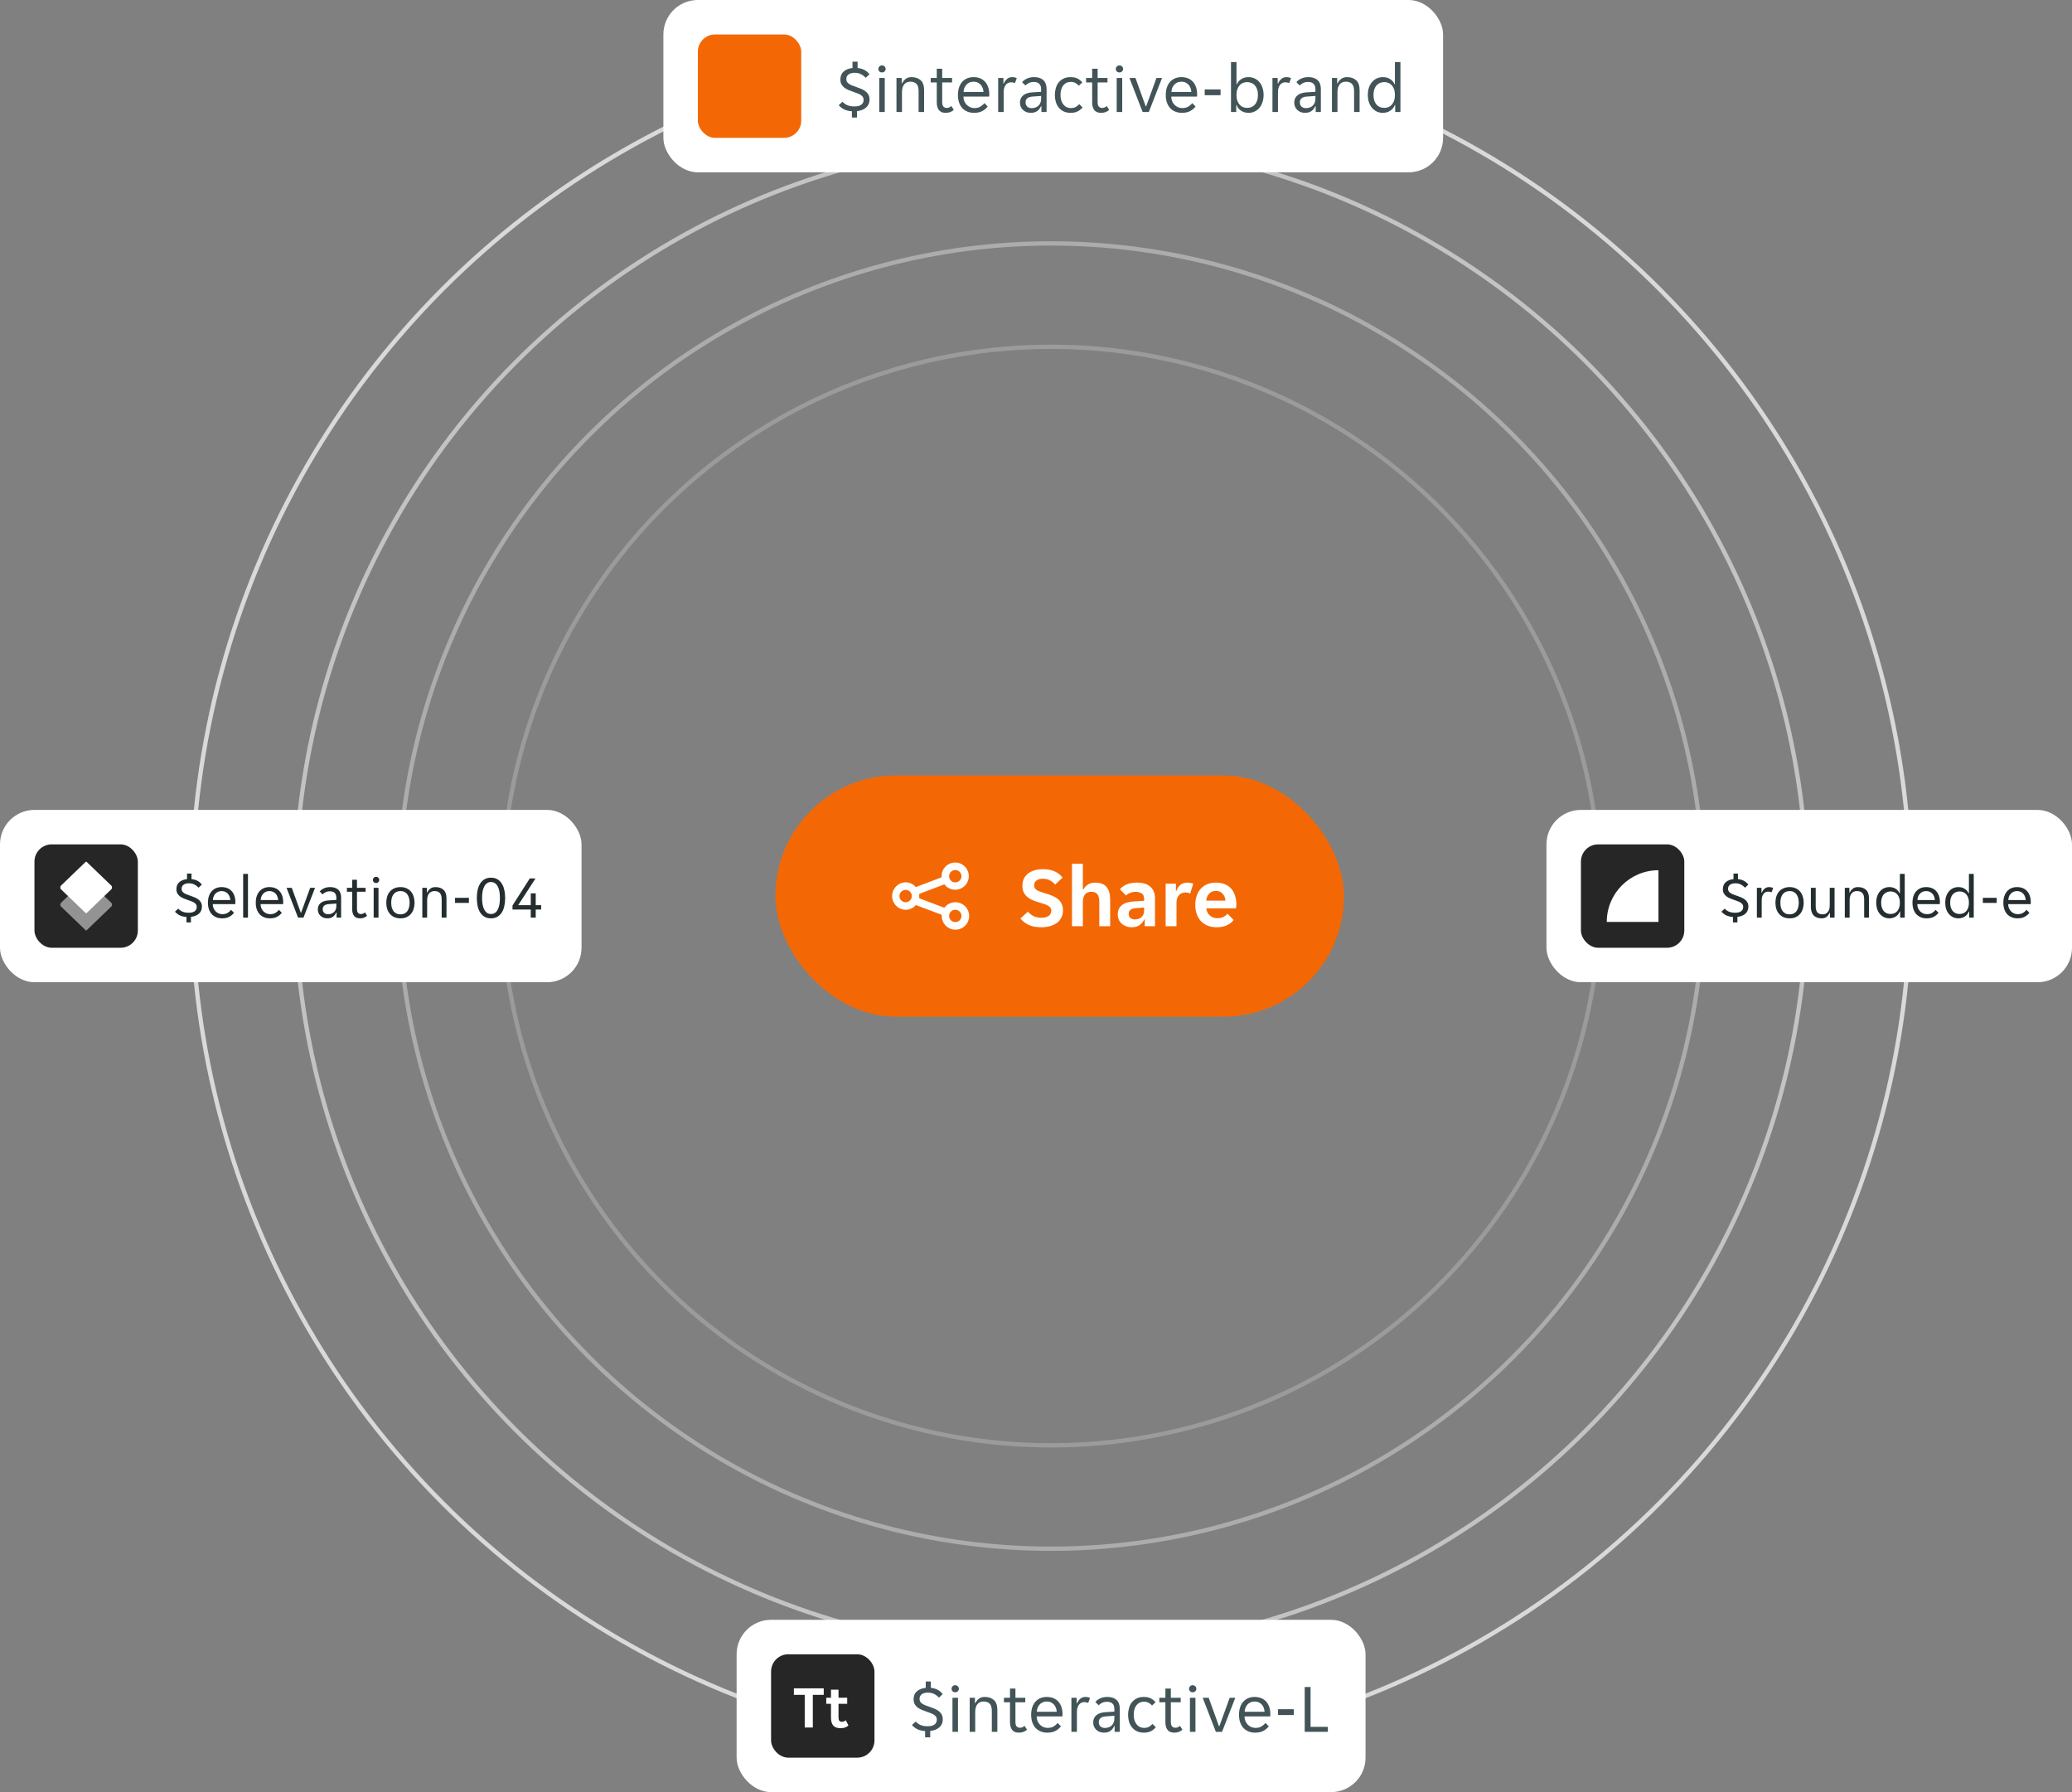<svg width="481" height="416" viewBox="0 0 481 416" fill="none" xmlns="http://www.w3.org/2000/svg">
<rect x="0" y="0" width="481" height="416" fill="#808080" stroke="none"/>
<circle cx="244" cy="208" r="199.5" stroke="#DBD9D7"/>
<circle opacity="0.75" cx="244" cy="208" r="175.5" stroke="#DBD9D7"/>
<circle opacity="0.5" cx="244" cy="208" r="151.5" stroke="#DBD9D7"/>
<circle opacity="0.3" cx="244" cy="208" r="127.5" stroke="#DBD9D7"/>
<g clip-path="url(#clip0_2373_148841)">
<rect x="180" y="180" width="132" height="56" rx="28" fill="#F36805"/>
<path d="M221.764 209.435C221.269 209.435 220.781 209.551 220.339 209.774C219.898 209.997 219.514 210.32 219.22 210.718L213.387 208.501C213.399 208.334 213.399 208.167 213.387 208C213.399 207.833 213.399 207.665 213.387 207.498L219.22 205.281C219.674 205.88 220.326 206.297 221.059 206.459C221.792 206.621 222.559 206.517 223.222 206.165C223.886 205.813 224.402 205.236 224.679 204.538C224.956 203.84 224.975 203.066 224.734 202.355C224.493 201.644 224.006 201.043 223.361 200.657C222.717 200.272 221.956 200.129 221.216 200.254C220.475 200.379 219.803 200.763 219.32 201.338C218.837 201.912 218.574 202.64 218.579 203.391C218.574 203.477 218.574 203.563 218.579 203.648L212.617 205.911C212.327 205.574 211.97 205.302 211.568 205.113C211.165 204.924 210.728 204.823 210.284 204.815C209.439 204.815 208.629 205.15 208.032 205.748C207.434 206.345 207.099 207.155 207.099 208C207.099 208.844 207.434 209.655 208.032 210.252C208.629 210.849 209.439 211.185 210.284 211.185C210.728 211.177 211.165 211.075 211.568 210.886C211.97 210.697 212.327 210.425 212.617 210.088L218.614 212.351C218.609 212.437 218.609 212.523 218.614 212.608C218.611 213.238 218.796 213.855 219.145 214.381C219.493 214.906 219.99 215.316 220.572 215.559C221.153 215.802 221.794 215.866 222.413 215.745C223.031 215.623 223.6 215.321 224.047 214.876C224.493 214.431 224.798 213.863 224.922 213.245C225.045 212.627 224.983 211.986 224.742 211.404C224.502 210.821 224.093 210.323 223.569 209.972C223.045 209.622 222.429 209.435 221.799 209.435H221.764ZM221.764 201.956C222.047 201.956 222.325 202.04 222.561 202.198C222.797 202.356 222.981 202.58 223.089 202.842C223.198 203.104 223.226 203.393 223.171 203.671C223.116 203.95 222.979 204.205 222.778 204.406C222.578 204.607 222.322 204.743 222.044 204.799C221.765 204.854 221.477 204.826 221.214 204.717C220.952 204.608 220.728 204.425 220.57 204.189C220.413 203.953 220.329 203.675 220.329 203.391C220.329 203.203 220.366 203.016 220.438 202.842C220.51 202.668 220.616 202.51 220.749 202.377C220.882 202.243 221.04 202.138 221.214 202.066C221.389 201.993 221.575 201.956 221.764 201.956ZM210.237 209.435C209.953 209.435 209.676 209.351 209.44 209.193C209.204 209.035 209.02 208.811 208.911 208.549C208.803 208.287 208.774 207.998 208.83 207.72C208.885 207.441 209.022 207.186 209.222 206.985C209.423 206.784 209.679 206.648 209.957 206.592C210.235 206.537 210.524 206.565 210.786 206.674C211.048 206.783 211.272 206.966 211.43 207.202C211.588 207.438 211.672 207.716 211.672 208C211.672 208.38 211.521 208.745 211.252 209.014C210.983 209.283 210.618 209.435 210.237 209.435ZM221.764 214.043C221.477 214.043 221.198 213.957 220.961 213.796C220.724 213.636 220.54 213.408 220.433 213.143C220.327 212.877 220.302 212.586 220.362 212.306C220.422 212.026 220.565 211.771 220.771 211.572C220.978 211.374 221.239 211.243 221.521 211.194C221.803 211.145 222.093 211.182 222.354 211.3C222.615 211.417 222.835 211.61 222.986 211.854C223.136 212.097 223.21 212.38 223.199 212.666C223.184 213.037 223.026 213.387 222.758 213.644C222.491 213.9 222.134 214.043 221.764 214.043Z" fill="white"/>
<path d="M241.746 215.24C240.559 215.24 239.579 215.06 238.806 214.7C238.032 214.327 237.392 213.833 236.886 213.22L238.606 211.62C238.979 212.033 239.412 212.373 239.906 212.64C240.412 212.907 241.046 213.04 241.806 213.04C242.419 213.04 242.946 212.907 243.386 212.64C243.826 212.373 244.046 211.947 244.046 211.36C244.046 211.08 243.972 210.853 243.826 210.68C243.692 210.493 243.492 210.333 243.226 210.2C242.972 210.053 242.652 209.92 242.266 209.8C241.892 209.68 241.466 209.547 240.986 209.4C240.532 209.267 240.086 209.107 239.646 208.92C239.206 208.72 238.812 208.48 238.466 208.2C238.132 207.907 237.859 207.553 237.646 207.14C237.446 206.713 237.346 206.2 237.346 205.6C237.346 204.987 237.459 204.44 237.686 203.96C237.926 203.48 238.252 203.08 238.666 202.76C239.092 202.427 239.599 202.18 240.186 202.02C240.772 201.847 241.419 201.76 242.126 201.76C243.192 201.76 244.099 201.933 244.846 202.28C245.592 202.613 246.199 203.093 246.666 203.72L244.946 205.34C244.626 204.953 244.232 204.633 243.766 204.38C243.312 204.113 242.759 203.98 242.106 203.98C241.839 203.98 241.579 204.007 241.326 204.06C241.086 204.113 240.872 204.207 240.686 204.34C240.499 204.46 240.346 204.62 240.226 204.82C240.119 205.007 240.066 205.24 240.066 205.52C240.066 205.8 240.132 206.033 240.266 206.22C240.412 206.407 240.612 206.573 240.866 206.72C241.132 206.853 241.452 206.98 241.826 207.1C242.199 207.22 242.626 207.353 243.106 207.5C243.559 207.647 244.006 207.813 244.446 208C244.886 208.187 245.279 208.427 245.626 208.72C245.972 209 246.246 209.353 246.446 209.78C246.659 210.193 246.766 210.7 246.766 211.3C246.766 211.94 246.639 212.507 246.386 213C246.146 213.493 245.799 213.907 245.346 214.24C244.906 214.56 244.379 214.807 243.766 214.98C243.152 215.153 242.479 215.24 241.746 215.24ZM248.857 200.5H251.377V206.46H251.497C251.737 206.007 252.084 205.633 252.537 205.34C252.99 205.033 253.537 204.88 254.177 204.88C255.43 204.88 256.33 205.213 256.877 205.88C257.437 206.533 257.717 207.527 257.717 208.86V215H255.197V209.36C255.197 208.56 255.05 207.967 254.757 207.58C254.477 207.193 253.997 207 253.317 207C252.677 207 252.19 207.213 251.857 207.64C251.537 208.053 251.377 208.66 251.377 209.46V215H248.857V200.5ZM262.704 215.24C262.264 215.24 261.844 215.167 261.444 215.02C261.057 214.887 260.717 214.693 260.424 214.44C260.13 214.173 259.897 213.853 259.724 213.48C259.564 213.107 259.484 212.687 259.484 212.22C259.484 211.34 259.797 210.64 260.424 210.12C261.05 209.6 262.004 209.307 263.284 209.24L265.604 209.1V208.7C265.604 208.06 265.41 207.62 265.024 207.38C264.637 207.14 264.157 207.02 263.584 207.02C263.13 207.02 262.704 207.107 262.304 207.28C261.904 207.44 261.604 207.64 261.404 207.88L259.984 206.44C260.33 205.987 260.83 205.613 261.484 205.32C262.15 205.027 262.964 204.88 263.924 204.88C265.337 204.88 266.39 205.207 267.084 205.86C267.777 206.513 268.124 207.4 268.124 208.52V215H265.744V213.42H265.624C265.37 213.98 265.004 214.427 264.524 214.76C264.044 215.08 263.437 215.24 262.704 215.24ZM263.444 213.42C264.084 213.42 264.604 213.24 265.004 212.88C265.404 212.507 265.604 211.987 265.604 211.32V210.66L263.584 210.82C262.544 210.887 262.024 211.327 262.024 212.14C262.024 212.553 262.157 212.873 262.424 213.1C262.69 213.313 263.03 213.42 263.444 213.42ZM270.595 205.12H272.975V206.78H273.095C273.295 206.207 273.602 205.747 274.015 205.4C274.442 205.053 274.975 204.88 275.615 204.88C276.109 204.88 276.569 204.96 276.995 205.12L276.295 207.42C276.149 207.327 275.975 207.26 275.775 207.22C275.575 207.18 275.382 207.16 275.195 207.16C274.582 207.16 274.082 207.373 273.695 207.8C273.309 208.213 273.115 208.8 273.115 209.56V215H270.595V205.12ZM282.434 215.24C281.607 215.24 280.887 215.107 280.274 214.84C279.661 214.573 279.141 214.207 278.714 213.74C278.301 213.26 277.987 212.707 277.774 212.08C277.574 211.453 277.474 210.78 277.474 210.06C277.474 209.327 277.574 208.647 277.774 208.02C277.974 207.38 278.274 206.833 278.674 206.38C279.074 205.913 279.574 205.547 280.174 205.28C280.774 205.013 281.474 204.88 282.274 204.88C283.074 204.88 283.774 205.007 284.374 205.26C284.974 205.513 285.467 205.867 285.854 206.32C286.241 206.773 286.527 207.313 286.714 207.94C286.914 208.553 287.014 209.227 287.014 209.96C287.014 210.093 287.001 210.247 286.974 210.42C286.961 210.593 286.941 210.733 286.914 210.84H280.034C280.074 211.2 280.167 211.527 280.314 211.82C280.474 212.1 280.667 212.34 280.894 212.54C281.134 212.74 281.394 212.893 281.674 213C281.967 213.093 282.267 213.14 282.574 213.14C283.147 213.14 283.627 213.04 284.014 212.84C284.401 212.64 284.714 212.387 284.954 212.08L286.374 213.56C286.001 214.067 285.481 214.473 284.814 214.78C284.147 215.087 283.354 215.24 282.434 215.24ZM282.274 206.8C281.634 206.8 281.114 207.007 280.714 207.42C280.314 207.833 280.081 208.38 280.014 209.06H284.494C284.427 208.38 284.194 207.833 283.794 207.42C283.407 207.007 282.901 206.8 282.274 206.8Z" fill="white"/>
</g>
<rect x="154" width="181" height="40" rx="8" fill="white"/>
<rect x="162" y="8" width="24" height="24" rx="4" fill="#F36805"/>
<path d="M197.76 25.824C196.992 25.771 196.368 25.616 195.888 25.36C195.408 25.104 195.013 24.789 194.704 24.416L195.584 23.616C195.872 23.947 196.24 24.213 196.688 24.416C197.136 24.608 197.68 24.704 198.32 24.704C198.608 24.704 198.88 24.683 199.136 24.64C199.392 24.587 199.621 24.501 199.824 24.384C200.027 24.256 200.187 24.096 200.304 23.904C200.421 23.701 200.48 23.456 200.48 23.168C200.48 22.901 200.421 22.683 200.304 22.512C200.187 22.331 200.021 22.171 199.808 22.032C199.595 21.893 199.339 21.771 199.04 21.664C198.752 21.557 198.432 21.44 198.08 21.312C197.707 21.184 197.339 21.045 196.976 20.896C196.624 20.747 196.304 20.565 196.016 20.352C195.739 20.139 195.515 19.883 195.344 19.584C195.173 19.275 195.088 18.896 195.088 18.448C195.088 17.659 195.344 17.04 195.856 16.592C196.379 16.144 197.061 15.877 197.904 15.792V14.32H199.088V15.792C200.293 15.909 201.211 16.395 201.84 17.248L200.96 18.064C200.672 17.733 200.315 17.456 199.888 17.232C199.472 17.008 198.976 16.896 198.4 16.896C198.155 16.896 197.915 16.923 197.68 16.976C197.456 17.019 197.253 17.099 197.072 17.216C196.891 17.333 196.741 17.488 196.624 17.68C196.517 17.861 196.464 18.091 196.464 18.368C196.464 18.635 196.523 18.859 196.64 19.04C196.757 19.211 196.923 19.365 197.136 19.504C197.349 19.643 197.6 19.765 197.888 19.872C198.187 19.979 198.512 20.096 198.864 20.224C199.237 20.352 199.6 20.491 199.952 20.64C200.315 20.789 200.635 20.971 200.912 21.184C201.2 21.397 201.429 21.659 201.6 21.968C201.771 22.267 201.856 22.64 201.856 23.088C201.856 23.504 201.781 23.872 201.632 24.192C201.493 24.501 201.291 24.768 201.024 24.992C200.768 25.216 200.459 25.397 200.096 25.536C199.744 25.664 199.36 25.749 198.944 25.792V27.28H197.76V25.824ZM205.598 16C205.598 16.224 205.518 16.416 205.358 16.576C205.209 16.736 205.006 16.816 204.75 16.816C204.483 16.816 204.275 16.736 204.126 16.576C203.977 16.416 203.902 16.224 203.902 16C203.902 15.787 203.977 15.6 204.126 15.44C204.275 15.269 204.483 15.184 204.75 15.184C205.006 15.184 205.209 15.269 205.358 15.44C205.518 15.6 205.598 15.787 205.598 16ZM204.11 18.096H205.39V26H204.11V18.096ZM208.11 18.096H209.326V19.344H209.422C209.614 18.928 209.886 18.587 210.238 18.32C210.59 18.043 211.038 17.904 211.582 17.904C212.489 17.904 213.203 18.144 213.726 18.624C214.259 19.104 214.526 19.877 214.526 20.944V26H213.246V21.184C213.246 20.373 213.081 19.803 212.75 19.472C212.43 19.131 211.955 18.96 211.326 18.96C210.718 18.96 210.243 19.168 209.902 19.584C209.561 20 209.39 20.608 209.39 21.408V26H208.11V18.096ZM219.526 26.192C218.812 26.192 218.289 25.979 217.958 25.552C217.628 25.125 217.462 24.539 217.462 23.792V19.136H216.054V18.096H217.462V15.952H218.726V18.096H221.014V19.136H218.726V23.68C218.726 24.192 218.822 24.549 219.014 24.752C219.217 24.955 219.473 25.056 219.782 25.056C219.996 25.056 220.188 25.019 220.358 24.944C220.529 24.859 220.689 24.747 220.838 24.608L221.414 25.504C220.924 25.963 220.294 26.192 219.526 26.192ZM226.12 26.192C225.555 26.192 225.037 26.096 224.568 25.904C224.109 25.712 223.715 25.44 223.384 25.088C223.064 24.725 222.813 24.288 222.632 23.776C222.461 23.264 222.376 22.688 222.376 22.048C222.376 21.376 222.467 20.784 222.648 20.272C222.829 19.749 223.08 19.317 223.4 18.976C223.72 18.624 224.099 18.357 224.536 18.176C224.984 17.995 225.475 17.904 226.008 17.904C226.541 17.904 227.032 17.989 227.48 18.16C227.928 18.331 228.312 18.587 228.632 18.928C228.952 19.259 229.203 19.68 229.384 20.192C229.565 20.693 229.656 21.28 229.656 21.952C229.656 22.037 229.651 22.123 229.64 22.208C229.64 22.293 229.635 22.363 229.624 22.416H223.656C223.656 22.789 223.72 23.141 223.848 23.472C223.987 23.792 224.168 24.075 224.392 24.32C224.627 24.555 224.893 24.741 225.192 24.88C225.501 25.019 225.832 25.088 226.184 25.088C226.76 25.088 227.229 24.976 227.592 24.752C227.965 24.528 228.275 24.256 228.52 23.936L229.288 24.72C228.947 25.168 228.52 25.525 228.008 25.792C227.507 26.059 226.877 26.192 226.12 26.192ZM226.008 18.96C225.635 18.96 225.304 19.029 225.016 19.168C224.728 19.307 224.488 19.488 224.296 19.712C224.104 19.936 223.955 20.192 223.848 20.48C223.752 20.768 223.699 21.056 223.688 21.344H228.312C228.301 21.056 228.243 20.768 228.136 20.48C228.04 20.192 227.896 19.936 227.704 19.712C227.512 19.488 227.272 19.307 226.984 19.168C226.707 19.029 226.381 18.96 226.008 18.96ZM231.719 18.096H232.935V19.376H233.031C233.202 18.96 233.447 18.613 233.767 18.336C234.087 18.048 234.487 17.904 234.967 17.904C235.373 17.904 235.73 17.984 236.039 18.144L235.607 19.296C235.469 19.221 235.319 19.173 235.159 19.152C235.01 19.12 234.855 19.104 234.695 19.104C234.173 19.104 233.757 19.317 233.447 19.744C233.149 20.16 232.999 20.693 232.999 21.344V26H231.719V18.096ZM239.276 26.192C238.913 26.192 238.577 26.133 238.268 26.016C237.969 25.899 237.708 25.733 237.484 25.52C237.26 25.307 237.084 25.056 236.956 24.768C236.839 24.469 236.78 24.144 236.78 23.792C236.78 23.109 237.025 22.56 237.516 22.144C238.007 21.728 238.705 21.493 239.612 21.44L241.692 21.312V20.752C241.692 20.144 241.543 19.707 241.244 19.44C240.956 19.163 240.54 19.024 239.996 19.024C239.537 19.024 239.143 19.109 238.812 19.28C238.481 19.451 238.225 19.637 238.044 19.84L237.276 19.072C237.553 18.731 237.927 18.453 238.396 18.24C238.876 18.016 239.42 17.904 240.028 17.904C240.572 17.904 241.031 17.979 241.404 18.128C241.777 18.267 242.076 18.459 242.3 18.704C242.535 18.949 242.7 19.237 242.796 19.568C242.903 19.899 242.956 20.251 242.956 20.624V26H241.756V24.656H241.66C241.447 25.136 241.148 25.515 240.764 25.792C240.38 26.059 239.884 26.192 239.276 26.192ZM239.468 25.104C240.129 25.104 240.663 24.912 241.068 24.528C241.484 24.133 241.692 23.611 241.692 22.96V22.272L239.676 22.416C238.609 22.501 238.076 22.949 238.076 23.76C238.076 24.165 238.204 24.491 238.46 24.736C238.727 24.981 239.063 25.104 239.468 25.104ZM248.54 26.192C247.9 26.192 247.345 26.075 246.876 25.84C246.417 25.605 246.039 25.296 245.74 24.912C245.441 24.528 245.223 24.091 245.084 23.6C244.945 23.099 244.876 22.581 244.876 22.048C244.876 21.515 244.945 21.003 245.084 20.512C245.223 20.011 245.436 19.568 245.724 19.184C246.023 18.8 246.401 18.491 246.86 18.256C247.319 18.021 247.868 17.904 248.508 17.904C249.18 17.904 249.729 18.016 250.156 18.24C250.583 18.464 250.945 18.763 251.244 19.136L250.444 19.888C250.188 19.611 249.916 19.397 249.628 19.248C249.351 19.088 248.988 19.008 248.54 19.008C247.836 19.008 247.265 19.28 246.828 19.824C246.401 20.357 246.188 21.099 246.188 22.048C246.188 22.517 246.247 22.939 246.364 23.312C246.481 23.685 246.647 24.005 246.86 24.272C247.073 24.539 247.324 24.741 247.612 24.88C247.9 25.019 248.22 25.088 248.572 25.088C248.999 25.088 249.367 25.013 249.676 24.864C249.985 24.704 250.273 24.475 250.54 24.176L251.308 24.944C250.999 25.317 250.62 25.621 250.172 25.856C249.724 26.08 249.18 26.192 248.54 26.192ZM255.605 26.192C254.89 26.192 254.367 25.979 254.037 25.552C253.706 25.125 253.541 24.539 253.541 23.792V19.136H252.133V18.096H253.541V15.952H254.805V18.096H257.093V19.136H254.805V23.68C254.805 24.192 254.901 24.549 255.093 24.752C255.295 24.955 255.551 25.056 255.861 25.056C256.074 25.056 256.266 25.019 256.437 24.944C256.607 24.859 256.767 24.747 256.917 24.608L257.493 25.504C257.002 25.963 256.373 26.192 255.605 26.192ZM260.723 16C260.723 16.224 260.643 16.416 260.483 16.576C260.334 16.736 260.131 16.816 259.875 16.816C259.608 16.816 259.4 16.736 259.251 16.576C259.102 16.416 259.027 16.224 259.027 16C259.027 15.787 259.102 15.6 259.251 15.44C259.4 15.269 259.608 15.184 259.875 15.184C260.131 15.184 260.334 15.269 260.483 15.44C260.643 15.6 260.723 15.787 260.723 16ZM259.235 18.096H260.515V26H259.235V18.096ZM262.195 18.096H263.587L265.971 24.688H266.067L268.467 18.096H269.763L266.691 26H265.251L262.195 18.096ZM274.37 26.192C273.805 26.192 273.287 26.096 272.818 25.904C272.359 25.712 271.965 25.44 271.634 25.088C271.314 24.725 271.063 24.288 270.882 23.776C270.711 23.264 270.626 22.688 270.626 22.048C270.626 21.376 270.717 20.784 270.898 20.272C271.079 19.749 271.33 19.317 271.65 18.976C271.97 18.624 272.349 18.357 272.786 18.176C273.234 17.995 273.725 17.904 274.258 17.904C274.791 17.904 275.282 17.989 275.73 18.16C276.178 18.331 276.562 18.587 276.882 18.928C277.202 19.259 277.453 19.68 277.634 20.192C277.815 20.693 277.906 21.28 277.906 21.952C277.906 22.037 277.901 22.123 277.89 22.208C277.89 22.293 277.885 22.363 277.874 22.416H271.906C271.906 22.789 271.97 23.141 272.098 23.472C272.237 23.792 272.418 24.075 272.642 24.32C272.877 24.555 273.143 24.741 273.442 24.88C273.751 25.019 274.082 25.088 274.434 25.088C275.01 25.088 275.479 24.976 275.842 24.752C276.215 24.528 276.525 24.256 276.77 23.936L277.538 24.72C277.197 25.168 276.77 25.525 276.258 25.792C275.757 26.059 275.127 26.192 274.37 26.192ZM274.258 18.96C273.885 18.96 273.554 19.029 273.266 19.168C272.978 19.307 272.738 19.488 272.546 19.712C272.354 19.936 272.205 20.192 272.098 20.48C272.002 20.768 271.949 21.056 271.938 21.344H276.562C276.551 21.056 276.493 20.768 276.386 20.48C276.29 20.192 276.146 19.936 275.954 19.712C275.762 19.488 275.522 19.307 275.234 19.168C274.957 19.029 274.631 18.96 274.258 18.96ZM279.665 20.752H283.345V22.096H279.665V20.752ZM289.83 26.192C289.51 26.192 289.201 26.149 288.902 26.064C288.614 25.979 288.348 25.856 288.102 25.696C287.868 25.536 287.66 25.349 287.478 25.136C287.308 24.912 287.174 24.661 287.078 24.384H286.982V26H285.766V14.4H287.046V19.552H287.142C287.345 19.072 287.681 18.677 288.15 18.368C288.62 18.059 289.18 17.904 289.83 17.904C290.353 17.904 290.828 18.005 291.254 18.208C291.692 18.411 292.065 18.699 292.374 19.072C292.684 19.435 292.918 19.872 293.078 20.384C293.249 20.885 293.334 21.435 293.334 22.032C293.334 22.629 293.249 23.184 293.078 23.696C292.918 24.208 292.684 24.651 292.374 25.024C292.065 25.387 291.692 25.675 291.254 25.888C290.828 26.091 290.353 26.192 289.83 26.192ZM289.51 25.04C289.862 25.04 290.188 24.981 290.486 24.864C290.796 24.736 291.062 24.549 291.286 24.304C291.521 24.048 291.702 23.733 291.83 23.36C291.958 22.987 292.022 22.549 292.022 22.048C292.022 21.547 291.958 21.109 291.83 20.736C291.702 20.363 291.521 20.053 291.286 19.808C291.062 19.552 290.796 19.365 290.486 19.248C290.188 19.12 289.862 19.056 289.51 19.056C289.169 19.056 288.849 19.12 288.55 19.248C288.252 19.365 287.99 19.552 287.766 19.808C287.542 20.053 287.366 20.363 287.238 20.736C287.11 21.109 287.046 21.547 287.046 22.048C287.046 22.549 287.11 22.987 287.238 23.36C287.366 23.733 287.542 24.048 287.766 24.304C287.99 24.549 288.252 24.736 288.55 24.864C288.849 24.981 289.169 25.04 289.51 25.04ZM295.391 18.096H296.607V19.376H296.703C296.874 18.96 297.119 18.613 297.439 18.336C297.759 18.048 298.159 17.904 298.639 17.904C299.045 17.904 299.402 17.984 299.711 18.144L299.279 19.296C299.141 19.221 298.991 19.173 298.831 19.152C298.682 19.12 298.527 19.104 298.367 19.104C297.845 19.104 297.429 19.317 297.119 19.744C296.821 20.16 296.671 20.693 296.671 21.344V26H295.391V18.096ZM302.948 26.192C302.585 26.192 302.249 26.133 301.94 26.016C301.641 25.899 301.38 25.733 301.156 25.52C300.932 25.307 300.756 25.056 300.628 24.768C300.51 24.469 300.452 24.144 300.452 23.792C300.452 23.109 300.697 22.56 301.188 22.144C301.678 21.728 302.377 21.493 303.284 21.44L305.364 21.312V20.752C305.364 20.144 305.214 19.707 304.916 19.44C304.628 19.163 304.212 19.024 303.668 19.024C303.209 19.024 302.814 19.109 302.484 19.28C302.153 19.451 301.897 19.637 301.716 19.84L300.948 19.072C301.225 18.731 301.598 18.453 302.068 18.24C302.548 18.016 303.092 17.904 303.7 17.904C304.244 17.904 304.702 17.979 305.076 18.128C305.449 18.267 305.748 18.459 305.972 18.704C306.206 18.949 306.372 19.237 306.468 19.568C306.574 19.899 306.628 20.251 306.628 20.624V26H305.428V24.656H305.332C305.118 25.136 304.82 25.515 304.436 25.792C304.052 26.059 303.556 26.192 302.948 26.192ZM303.14 25.104C303.801 25.104 304.334 24.912 304.74 24.528C305.156 24.133 305.364 23.611 305.364 22.96V22.272L303.348 22.416C302.281 22.501 301.748 22.949 301.748 23.76C301.748 24.165 301.876 24.491 302.132 24.736C302.398 24.981 302.734 25.104 303.14 25.104ZM309.204 18.096H310.42V19.344H310.516C310.708 18.928 310.98 18.587 311.332 18.32C311.684 18.043 312.132 17.904 312.676 17.904C313.582 17.904 314.297 18.144 314.82 18.624C315.353 19.104 315.62 19.877 315.62 20.944V26H314.34V21.184C314.34 20.373 314.174 19.803 313.844 19.472C313.524 19.131 313.049 18.96 312.42 18.96C311.812 18.96 311.337 19.168 310.996 19.584C310.654 20 310.484 20.608 310.484 21.408V26H309.204V18.096ZM321.036 26.192C320.503 26.192 320.023 26.091 319.596 25.888C319.169 25.675 318.801 25.387 318.492 25.024C318.183 24.651 317.943 24.208 317.772 23.696C317.612 23.184 317.532 22.629 317.532 22.032C317.532 21.435 317.612 20.885 317.772 20.384C317.943 19.872 318.183 19.435 318.492 19.072C318.801 18.699 319.169 18.411 319.596 18.208C320.023 18.005 320.503 17.904 321.036 17.904C321.687 17.904 322.247 18.059 322.716 18.368C323.185 18.677 323.521 19.072 323.724 19.552H323.82V14.4H325.1V26H323.884V24.384H323.788C323.692 24.661 323.553 24.912 323.372 25.136C323.201 25.349 322.993 25.536 322.748 25.696C322.513 25.856 322.247 25.979 321.948 26.064C321.66 26.149 321.356 26.192 321.036 26.192ZM321.356 25.04C321.697 25.04 322.017 24.981 322.316 24.864C322.615 24.736 322.876 24.549 323.1 24.304C323.324 24.048 323.5 23.733 323.628 23.36C323.756 22.987 323.82 22.549 323.82 22.048C323.82 21.547 323.756 21.109 323.628 20.736C323.5 20.363 323.324 20.053 323.1 19.808C322.876 19.552 322.615 19.365 322.316 19.248C322.017 19.12 321.697 19.056 321.356 19.056C321.004 19.056 320.673 19.12 320.364 19.248C320.065 19.365 319.799 19.552 319.564 19.808C319.34 20.053 319.164 20.363 319.036 20.736C318.908 21.109 318.844 21.547 318.844 22.048C318.844 22.549 318.908 22.987 319.036 23.36C319.164 23.733 319.34 24.048 319.564 24.304C319.799 24.549 320.065 24.736 320.364 24.864C320.673 24.981 321.004 25.04 321.356 25.04Z" fill="#425457"/>
<rect x="171" y="376" width="146" height="40" rx="8" fill="white"/>
<rect x="179" y="384" width="24" height="24" rx="4" fill="#262626"/>
<path d="M186.814 393.426H184.294V391.9H191.224V393.426H188.69V401H186.814V393.426ZM195.104 401.154C194.338 401.154 193.778 400.949 193.424 400.538C193.078 400.127 192.906 399.507 192.906 398.676V395.498H191.814V394.084H192.906V392.208H194.656V394.084H196.672V395.498H194.656V398.662C194.656 399.026 194.721 399.287 194.852 399.446C194.982 399.595 195.178 399.67 195.44 399.67C195.626 399.67 195.794 399.637 195.944 399.572C196.093 399.497 196.224 399.409 196.336 399.306L196.966 400.51C196.732 400.734 196.466 400.897 196.168 401C195.869 401.103 195.514 401.154 195.104 401.154Z" fill="white"/>
<path d="M214.76 401.824C213.992 401.771 213.368 401.616 212.888 401.36C212.408 401.104 212.013 400.789 211.704 400.416L212.584 399.616C212.872 399.947 213.24 400.213 213.688 400.416C214.136 400.608 214.68 400.704 215.32 400.704C215.608 400.704 215.88 400.683 216.136 400.64C216.392 400.587 216.621 400.501 216.824 400.384C217.027 400.256 217.187 400.096 217.304 399.904C217.421 399.701 217.48 399.456 217.48 399.168C217.48 398.901 217.421 398.683 217.304 398.512C217.187 398.331 217.021 398.171 216.808 398.032C216.595 397.893 216.339 397.771 216.04 397.664C215.752 397.557 215.432 397.44 215.08 397.312C214.707 397.184 214.339 397.045 213.976 396.896C213.624 396.747 213.304 396.565 213.016 396.352C212.739 396.139 212.515 395.883 212.344 395.584C212.173 395.275 212.088 394.896 212.088 394.448C212.088 393.659 212.344 393.04 212.856 392.592C213.379 392.144 214.061 391.877 214.904 391.792V390.32H216.088V391.792C217.293 391.909 218.211 392.395 218.84 393.248L217.96 394.064C217.672 393.733 217.315 393.456 216.888 393.232C216.472 393.008 215.976 392.896 215.4 392.896C215.155 392.896 214.915 392.923 214.68 392.976C214.456 393.019 214.253 393.099 214.072 393.216C213.891 393.333 213.741 393.488 213.624 393.68C213.517 393.861 213.464 394.091 213.464 394.368C213.464 394.635 213.523 394.859 213.64 395.04C213.757 395.211 213.923 395.365 214.136 395.504C214.349 395.643 214.6 395.765 214.888 395.872C215.187 395.979 215.512 396.096 215.864 396.224C216.237 396.352 216.6 396.491 216.952 396.64C217.315 396.789 217.635 396.971 217.912 397.184C218.2 397.397 218.429 397.659 218.6 397.968C218.771 398.267 218.856 398.64 218.856 399.088C218.856 399.504 218.781 399.872 218.632 400.192C218.493 400.501 218.291 400.768 218.024 400.992C217.768 401.216 217.459 401.397 217.096 401.536C216.744 401.664 216.36 401.749 215.944 401.792V403.28H214.76V401.824ZM222.598 392C222.598 392.224 222.518 392.416 222.358 392.576C222.209 392.736 222.006 392.816 221.75 392.816C221.483 392.816 221.275 392.736 221.126 392.576C220.977 392.416 220.902 392.224 220.902 392C220.902 391.787 220.977 391.6 221.126 391.44C221.275 391.269 221.483 391.184 221.75 391.184C222.006 391.184 222.209 391.269 222.358 391.44C222.518 391.6 222.598 391.787 222.598 392ZM221.11 394.096H222.39V402H221.11V394.096ZM225.11 394.096H226.326V395.344H226.422C226.614 394.928 226.886 394.587 227.238 394.32C227.59 394.043 228.038 393.904 228.582 393.904C229.489 393.904 230.203 394.144 230.726 394.624C231.259 395.104 231.526 395.877 231.526 396.944V402H230.246V397.184C230.246 396.373 230.081 395.803 229.75 395.472C229.43 395.131 228.955 394.96 228.326 394.96C227.718 394.96 227.243 395.168 226.902 395.584C226.561 396 226.39 396.608 226.39 397.408V402H225.11V394.096ZM236.526 402.192C235.812 402.192 235.289 401.979 234.958 401.552C234.628 401.125 234.462 400.539 234.462 399.792V395.136H233.054V394.096H234.462V391.952H235.726V394.096H238.014V395.136H235.726V399.68C235.726 400.192 235.822 400.549 236.014 400.752C236.217 400.955 236.473 401.056 236.782 401.056C236.996 401.056 237.188 401.019 237.358 400.944C237.529 400.859 237.689 400.747 237.838 400.608L238.414 401.504C237.924 401.963 237.294 402.192 236.526 402.192ZM243.12 402.192C242.555 402.192 242.037 402.096 241.568 401.904C241.109 401.712 240.715 401.44 240.384 401.088C240.064 400.725 239.813 400.288 239.632 399.776C239.461 399.264 239.376 398.688 239.376 398.048C239.376 397.376 239.467 396.784 239.648 396.272C239.829 395.749 240.08 395.317 240.4 394.976C240.72 394.624 241.099 394.357 241.536 394.176C241.984 393.995 242.475 393.904 243.008 393.904C243.541 393.904 244.032 393.989 244.48 394.16C244.928 394.331 245.312 394.587 245.632 394.928C245.952 395.259 246.203 395.68 246.384 396.192C246.565 396.693 246.656 397.28 246.656 397.952C246.656 398.037 246.651 398.123 246.64 398.208C246.64 398.293 246.635 398.363 246.624 398.416H240.656C240.656 398.789 240.72 399.141 240.848 399.472C240.987 399.792 241.168 400.075 241.392 400.32C241.627 400.555 241.893 400.741 242.192 400.88C242.501 401.019 242.832 401.088 243.184 401.088C243.76 401.088 244.229 400.976 244.592 400.752C244.965 400.528 245.275 400.256 245.52 399.936L246.288 400.72C245.947 401.168 245.52 401.525 245.008 401.792C244.507 402.059 243.877 402.192 243.12 402.192ZM243.008 394.96C242.635 394.96 242.304 395.029 242.016 395.168C241.728 395.307 241.488 395.488 241.296 395.712C241.104 395.936 240.955 396.192 240.848 396.48C240.752 396.768 240.699 397.056 240.688 397.344H245.312C245.301 397.056 245.243 396.768 245.136 396.48C245.04 396.192 244.896 395.936 244.704 395.712C244.512 395.488 244.272 395.307 243.984 395.168C243.707 395.029 243.381 394.96 243.008 394.96ZM248.719 394.096H249.935V395.376H250.031C250.202 394.96 250.447 394.613 250.767 394.336C251.087 394.048 251.487 393.904 251.967 393.904C252.373 393.904 252.73 393.984 253.039 394.144L252.607 395.296C252.469 395.221 252.319 395.173 252.159 395.152C252.01 395.12 251.855 395.104 251.695 395.104C251.173 395.104 250.757 395.317 250.447 395.744C250.149 396.16 249.999 396.693 249.999 397.344V402H248.719V394.096ZM256.276 402.192C255.913 402.192 255.577 402.133 255.268 402.016C254.969 401.899 254.708 401.733 254.484 401.52C254.26 401.307 254.084 401.056 253.956 400.768C253.839 400.469 253.78 400.144 253.78 399.792C253.78 399.109 254.025 398.56 254.516 398.144C255.007 397.728 255.705 397.493 256.612 397.44L258.692 397.312V396.752C258.692 396.144 258.543 395.707 258.244 395.44C257.956 395.163 257.54 395.024 256.996 395.024C256.537 395.024 256.143 395.109 255.812 395.28C255.481 395.451 255.225 395.637 255.044 395.84L254.276 395.072C254.553 394.731 254.927 394.453 255.396 394.24C255.876 394.016 256.42 393.904 257.028 393.904C257.572 393.904 258.031 393.979 258.404 394.128C258.777 394.267 259.076 394.459 259.3 394.704C259.535 394.949 259.7 395.237 259.796 395.568C259.903 395.899 259.956 396.251 259.956 396.624V402H258.756V400.656H258.66C258.447 401.136 258.148 401.515 257.764 401.792C257.38 402.059 256.884 402.192 256.276 402.192ZM256.468 401.104C257.129 401.104 257.663 400.912 258.068 400.528C258.484 400.133 258.692 399.611 258.692 398.96V398.272L256.676 398.416C255.609 398.501 255.076 398.949 255.076 399.76C255.076 400.165 255.204 400.491 255.46 400.736C255.727 400.981 256.063 401.104 256.468 401.104ZM265.54 402.192C264.9 402.192 264.345 402.075 263.876 401.84C263.417 401.605 263.039 401.296 262.74 400.912C262.441 400.528 262.223 400.091 262.084 399.6C261.945 399.099 261.876 398.581 261.876 398.048C261.876 397.515 261.945 397.003 262.084 396.512C262.223 396.011 262.436 395.568 262.724 395.184C263.023 394.8 263.401 394.491 263.86 394.256C264.319 394.021 264.868 393.904 265.508 393.904C266.18 393.904 266.729 394.016 267.156 394.24C267.583 394.464 267.945 394.763 268.244 395.136L267.444 395.888C267.188 395.611 266.916 395.397 266.628 395.248C266.351 395.088 265.988 395.008 265.54 395.008C264.836 395.008 264.265 395.28 263.828 395.824C263.401 396.357 263.188 397.099 263.188 398.048C263.188 398.517 263.247 398.939 263.364 399.312C263.481 399.685 263.647 400.005 263.86 400.272C264.073 400.539 264.324 400.741 264.612 400.88C264.9 401.019 265.22 401.088 265.572 401.088C265.999 401.088 266.367 401.013 266.676 400.864C266.985 400.704 267.273 400.475 267.54 400.176L268.308 400.944C267.999 401.317 267.62 401.621 267.172 401.856C266.724 402.08 266.18 402.192 265.54 402.192ZM272.605 402.192C271.89 402.192 271.367 401.979 271.037 401.552C270.706 401.125 270.541 400.539 270.541 399.792V395.136H269.133V394.096H270.541V391.952H271.805V394.096H274.093V395.136H271.805V399.68C271.805 400.192 271.901 400.549 272.093 400.752C272.295 400.955 272.551 401.056 272.861 401.056C273.074 401.056 273.266 401.019 273.437 400.944C273.607 400.859 273.767 400.747 273.917 400.608L274.493 401.504C274.002 401.963 273.373 402.192 272.605 402.192ZM277.723 392C277.723 392.224 277.643 392.416 277.483 392.576C277.334 392.736 277.131 392.816 276.875 392.816C276.608 392.816 276.4 392.736 276.251 392.576C276.102 392.416 276.027 392.224 276.027 392C276.027 391.787 276.102 391.6 276.251 391.44C276.4 391.269 276.608 391.184 276.875 391.184C277.131 391.184 277.334 391.269 277.483 391.44C277.643 391.6 277.723 391.787 277.723 392ZM276.235 394.096H277.515V402H276.235V394.096ZM279.195 394.096H280.587L282.971 400.688H283.067L285.467 394.096H286.763L283.691 402H282.251L279.195 394.096ZM291.37 402.192C290.805 402.192 290.287 402.096 289.818 401.904C289.359 401.712 288.965 401.44 288.634 401.088C288.314 400.725 288.063 400.288 287.882 399.776C287.711 399.264 287.626 398.688 287.626 398.048C287.626 397.376 287.717 396.784 287.898 396.272C288.079 395.749 288.33 395.317 288.65 394.976C288.97 394.624 289.349 394.357 289.786 394.176C290.234 393.995 290.725 393.904 291.258 393.904C291.791 393.904 292.282 393.989 292.73 394.16C293.178 394.331 293.562 394.587 293.882 394.928C294.202 395.259 294.453 395.68 294.634 396.192C294.815 396.693 294.906 397.28 294.906 397.952C294.906 398.037 294.901 398.123 294.89 398.208C294.89 398.293 294.885 398.363 294.874 398.416H288.906C288.906 398.789 288.97 399.141 289.098 399.472C289.237 399.792 289.418 400.075 289.642 400.32C289.877 400.555 290.143 400.741 290.442 400.88C290.751 401.019 291.082 401.088 291.434 401.088C292.01 401.088 292.479 400.976 292.842 400.752C293.215 400.528 293.525 400.256 293.77 399.936L294.538 400.72C294.197 401.168 293.77 401.525 293.258 401.792C292.757 402.059 292.127 402.192 291.37 402.192ZM291.258 394.96C290.885 394.96 290.554 395.029 290.266 395.168C289.978 395.307 289.738 395.488 289.546 395.712C289.354 395.936 289.205 396.192 289.098 396.48C289.002 396.768 288.949 397.056 288.938 397.344H293.562C293.551 397.056 293.493 396.768 293.386 396.48C293.29 396.192 293.146 395.936 292.954 395.712C292.762 395.488 292.522 395.307 292.234 395.168C291.957 395.029 291.631 394.96 291.258 394.96ZM296.665 396.752H300.345V398.096H296.665V396.752ZM302.878 391.6H304.238V400.848H308.254V402H302.878V391.6Z" fill="#425457"/>
<rect y="188" width="135" height="40" rx="8" fill="white"/>
<rect x="8" y="196" width="24" height="24" rx="4" fill="#262626"/>
<path opacity="0.5" d="M19.906 204.043C19.965 203.986 20.035 203.986 20.094 204.043L25.877 209.608C26.041 209.766 26.041 210.234 25.877 210.392L20.094 215.957C20.035 216.014 19.965 216.014 19.906 215.957L14.123 210.392C13.959 210.234 13.959 209.766 14.123 209.608L19.906 204.043Z" fill="white"/>
<path d="M19.906 200.043C19.965 199.986 20.035 199.986 20.094 200.043L25.877 205.608C26.041 205.766 26.041 206.234 25.877 206.392L20.094 211.957C20.035 212.014 19.965 212.014 19.906 211.957L14.123 206.392C13.959 206.234 13.959 205.766 14.123 205.608L19.906 200.043Z" fill="white"/>
<path d="M43.29 212.846C42.618 212.799 42.072 212.664 41.652 212.44C41.232 212.216 40.887 211.941 40.616 211.614L41.386 210.914C41.638 211.203 41.96 211.437 42.352 211.614C42.744 211.782 43.22 211.866 43.78 211.866C44.032 211.866 44.27 211.847 44.494 211.81C44.718 211.763 44.919 211.689 45.096 211.586C45.273 211.474 45.413 211.334 45.516 211.166C45.619 210.989 45.67 210.774 45.67 210.522C45.67 210.289 45.619 210.097 45.516 209.948C45.413 209.789 45.269 209.649 45.082 209.528C44.895 209.407 44.671 209.299 44.41 209.206C44.158 209.113 43.878 209.01 43.57 208.898C43.243 208.786 42.921 208.665 42.604 208.534C42.296 208.403 42.016 208.245 41.764 208.058C41.521 207.871 41.325 207.647 41.176 207.386C41.027 207.115 40.952 206.784 40.952 206.392C40.952 205.701 41.176 205.16 41.624 204.768C42.081 204.376 42.679 204.143 43.416 204.068V202.78H44.452V204.068C45.507 204.171 46.309 204.595 46.86 205.342L46.09 206.056C45.838 205.767 45.525 205.524 45.152 205.328C44.788 205.132 44.354 205.034 43.85 205.034C43.635 205.034 43.425 205.057 43.22 205.104C43.024 205.141 42.847 205.211 42.688 205.314C42.529 205.417 42.399 205.552 42.296 205.72C42.203 205.879 42.156 206.079 42.156 206.322C42.156 206.555 42.207 206.751 42.31 206.91C42.413 207.059 42.557 207.195 42.744 207.316C42.931 207.437 43.15 207.545 43.402 207.638C43.663 207.731 43.948 207.834 44.256 207.946C44.583 208.058 44.9 208.179 45.208 208.31C45.525 208.441 45.805 208.599 46.048 208.786C46.3 208.973 46.501 209.201 46.65 209.472C46.799 209.733 46.874 210.06 46.874 210.452C46.874 210.816 46.809 211.138 46.678 211.418C46.557 211.689 46.379 211.922 46.146 212.118C45.922 212.314 45.651 212.473 45.334 212.594C45.026 212.706 44.69 212.781 44.326 212.818V214.12H43.29V212.846ZM51.548 213.168C51.054 213.168 50.601 213.084 50.19 212.916C49.789 212.748 49.444 212.51 49.154 212.202C48.874 211.885 48.655 211.502 48.496 211.054C48.347 210.606 48.272 210.102 48.272 209.542C48.272 208.954 48.352 208.436 48.51 207.988C48.669 207.531 48.888 207.153 49.168 206.854C49.448 206.546 49.78 206.313 50.162 206.154C50.554 205.995 50.984 205.916 51.45 205.916C51.917 205.916 52.346 205.991 52.738 206.14C53.13 206.289 53.466 206.513 53.746 206.812C54.026 207.101 54.246 207.47 54.404 207.918C54.563 208.357 54.642 208.87 54.642 209.458C54.642 209.533 54.638 209.607 54.628 209.682C54.628 209.757 54.624 209.817 54.614 209.864H49.392C49.392 210.191 49.448 210.499 49.56 210.788C49.682 211.068 49.84 211.315 50.036 211.53C50.242 211.735 50.475 211.899 50.736 212.02C51.007 212.141 51.296 212.202 51.604 212.202C52.108 212.202 52.519 212.104 52.836 211.908C53.163 211.712 53.434 211.474 53.648 211.194L54.32 211.88C54.022 212.272 53.648 212.585 53.2 212.818C52.762 213.051 52.211 213.168 51.548 213.168ZM51.45 206.84C51.124 206.84 50.834 206.901 50.582 207.022C50.33 207.143 50.12 207.302 49.952 207.498C49.784 207.694 49.654 207.918 49.56 208.17C49.476 208.422 49.43 208.674 49.42 208.926H53.466C53.457 208.674 53.406 208.422 53.312 208.17C53.228 207.918 53.102 207.694 52.934 207.498C52.766 207.302 52.556 207.143 52.304 207.022C52.062 206.901 51.777 206.84 51.45 206.84ZM56.448 202.85H57.568V213H56.448V202.85ZM62.65 213.168C62.155 213.168 61.703 213.084 61.292 212.916C60.891 212.748 60.545 212.51 60.256 212.202C59.976 211.885 59.757 211.502 59.598 211.054C59.449 210.606 59.374 210.102 59.374 209.542C59.374 208.954 59.453 208.436 59.612 207.988C59.77 207.531 59.99 207.153 60.27 206.854C60.55 206.546 60.881 206.313 61.264 206.154C61.656 205.995 62.085 205.916 62.552 205.916C63.019 205.916 63.448 205.991 63.84 206.14C64.232 206.289 64.568 206.513 64.848 206.812C65.128 207.101 65.347 207.47 65.506 207.918C65.665 208.357 65.744 208.87 65.744 209.458C65.744 209.533 65.739 209.607 65.73 209.682C65.73 209.757 65.725 209.817 65.716 209.864H60.494C60.494 210.191 60.55 210.499 60.662 210.788C60.783 211.068 60.942 211.315 61.138 211.53C61.343 211.735 61.577 211.899 61.838 212.02C62.108 212.141 62.398 212.202 62.706 212.202C63.21 212.202 63.62 212.104 63.938 211.908C64.264 211.712 64.535 211.474 64.75 211.194L65.422 211.88C65.123 212.272 64.75 212.585 64.302 212.818C63.863 213.051 63.312 213.168 62.65 213.168ZM62.552 206.84C62.225 206.84 61.936 206.901 61.684 207.022C61.432 207.143 61.222 207.302 61.054 207.498C60.886 207.694 60.755 207.918 60.662 208.17C60.578 208.422 60.531 208.674 60.522 208.926H64.568C64.558 208.674 64.507 208.422 64.414 208.17C64.33 207.918 64.204 207.694 64.036 207.498C63.868 207.302 63.658 207.143 63.406 207.022C63.163 206.901 62.879 206.84 62.552 206.84ZM66.516 206.084H67.734L69.82 211.852H69.904L72.004 206.084H73.138L70.45 213H69.19L66.516 206.084ZM75.966 213.168C75.649 213.168 75.355 213.117 75.084 213.014C74.823 212.911 74.594 212.767 74.398 212.58C74.202 212.393 74.048 212.174 73.936 211.922C73.833 211.661 73.782 211.376 73.782 211.068C73.782 210.471 73.997 209.99 74.426 209.626C74.855 209.262 75.467 209.057 76.26 209.01L78.08 208.898V208.408C78.08 207.876 77.949 207.493 77.688 207.26C77.436 207.017 77.072 206.896 76.596 206.896C76.195 206.896 75.849 206.971 75.56 207.12C75.271 207.269 75.047 207.433 74.888 207.61L74.216 206.938C74.459 206.639 74.785 206.397 75.196 206.21C75.616 206.014 76.092 205.916 76.624 205.916C77.1 205.916 77.501 205.981 77.828 206.112C78.155 206.233 78.416 206.401 78.612 206.616C78.817 206.831 78.962 207.083 79.046 207.372C79.139 207.661 79.186 207.969 79.186 208.296V213H78.136V211.824H78.052C77.865 212.244 77.604 212.575 77.268 212.818C76.932 213.051 76.498 213.168 75.966 213.168ZM76.134 212.216C76.713 212.216 77.179 212.048 77.534 211.712C77.898 211.367 78.08 210.909 78.08 210.34V209.738L76.316 209.864C75.383 209.939 74.916 210.331 74.916 211.04C74.916 211.395 75.028 211.679 75.252 211.894C75.485 212.109 75.779 212.216 76.134 212.216ZM83.568 213.168C82.943 213.168 82.485 212.981 82.196 212.608C81.907 212.235 81.762 211.721 81.762 211.068V206.994H80.53V206.084H81.762V204.208H82.868V206.084H84.87V206.994H82.868V210.97C82.868 211.418 82.952 211.731 83.12 211.908C83.297 212.085 83.521 212.174 83.792 212.174C83.979 212.174 84.147 212.141 84.296 212.076C84.445 212.001 84.585 211.903 84.716 211.782L85.22 212.566C84.791 212.967 84.24 213.168 83.568 213.168ZM88.047 204.25C88.047 204.446 87.977 204.614 87.837 204.754C87.706 204.894 87.529 204.964 87.305 204.964C87.071 204.964 86.889 204.894 86.759 204.754C86.628 204.614 86.563 204.446 86.563 204.25C86.563 204.063 86.628 203.9 86.759 203.76C86.889 203.611 87.071 203.536 87.305 203.536C87.529 203.536 87.706 203.611 87.837 203.76C87.977 203.9 88.047 204.063 88.047 204.25ZM86.745 206.084H87.865V213H86.745V206.084ZM92.975 213.168C92.424 213.168 91.939 213.075 91.519 212.888C91.108 212.692 90.763 212.431 90.483 212.104C90.212 211.777 90.007 211.395 89.867 210.956C89.736 210.517 89.671 210.046 89.671 209.542C89.671 209.038 89.736 208.567 89.867 208.128C90.007 207.689 90.212 207.307 90.483 206.98C90.763 206.653 91.108 206.397 91.519 206.21C91.939 206.014 92.424 205.916 92.975 205.916C93.525 205.916 94.001 206.014 94.403 206.21C94.813 206.397 95.154 206.653 95.425 206.98C95.695 207.307 95.896 207.689 96.027 208.128C96.167 208.567 96.237 209.038 96.237 209.542C96.237 210.046 96.167 210.517 96.027 210.956C95.896 211.395 95.695 211.777 95.425 212.104C95.154 212.431 94.813 212.692 94.403 212.888C94.001 213.075 93.525 213.168 92.975 213.168ZM90.819 209.542C90.819 209.943 90.861 210.312 90.945 210.648C91.038 210.975 91.173 211.259 91.351 211.502C91.528 211.735 91.752 211.917 92.023 212.048C92.293 212.179 92.611 212.244 92.975 212.244C93.329 212.244 93.637 212.179 93.899 212.048C94.169 211.917 94.389 211.735 94.557 211.502C94.734 211.259 94.865 210.975 94.949 210.648C95.042 210.312 95.089 209.943 95.089 209.542C95.089 209.141 95.042 208.777 94.949 208.45C94.865 208.114 94.734 207.829 94.557 207.596C94.389 207.353 94.169 207.167 93.899 207.036C93.637 206.905 93.329 206.84 92.975 206.84C92.611 206.84 92.293 206.905 92.023 207.036C91.752 207.167 91.528 207.353 91.351 207.596C91.173 207.829 91.038 208.114 90.945 208.45C90.861 208.777 90.819 209.141 90.819 209.542ZM98.038 206.084H99.102V207.176H99.186C99.354 206.812 99.592 206.513 99.9 206.28C100.208 206.037 100.6 205.916 101.076 205.916C101.869 205.916 102.494 206.126 102.952 206.546C103.418 206.966 103.652 207.643 103.652 208.576V213H102.532V208.786C102.532 208.077 102.387 207.577 102.098 207.288C101.818 206.989 101.402 206.84 100.852 206.84C100.32 206.84 99.904 207.022 99.606 207.386C99.307 207.75 99.158 208.282 99.158 208.982V213H98.038V206.084ZM105.633 208.408H108.853V209.584H105.633V208.408ZM113.981 213.168C113.403 213.168 112.903 213.047 112.483 212.804C112.073 212.561 111.732 212.23 111.461 211.81C111.2 211.381 111.004 210.881 110.873 210.312C110.752 209.733 110.691 209.113 110.691 208.45C110.691 207.787 110.752 207.171 110.873 206.602C111.004 206.023 111.2 205.524 111.461 205.104C111.732 204.675 112.073 204.339 112.483 204.096C112.903 203.853 113.403 203.732 113.981 203.732C114.56 203.732 115.055 203.853 115.465 204.096C115.885 204.339 116.226 204.675 116.487 205.104C116.758 205.524 116.954 206.023 117.075 206.602C117.206 207.171 117.271 207.787 117.271 208.45C117.271 209.113 117.206 209.733 117.075 210.312C116.954 210.881 116.758 211.381 116.487 211.81C116.226 212.23 115.885 212.561 115.465 212.804C115.055 213.047 114.56 213.168 113.981 213.168ZM113.981 212.16C114.327 212.16 114.63 212.076 114.891 211.908C115.153 211.731 115.367 211.483 115.535 211.166C115.713 210.839 115.843 210.447 115.927 209.99C116.011 209.533 116.053 209.019 116.053 208.45C116.053 207.881 116.011 207.367 115.927 206.91C115.843 206.453 115.713 206.065 115.535 205.748C115.367 205.421 115.153 205.174 114.891 205.006C114.63 204.829 114.327 204.74 113.981 204.74C113.636 204.74 113.333 204.829 113.071 205.006C112.819 205.174 112.605 205.421 112.427 205.748C112.259 206.065 112.129 206.453 112.035 206.91C111.951 207.367 111.909 207.881 111.909 208.45C111.909 209.019 111.951 209.533 112.035 209.99C112.129 210.447 112.259 210.839 112.427 211.166C112.605 211.483 112.819 211.731 113.071 211.908C113.333 212.076 113.636 212.16 113.981 212.16ZM123.216 211.124H118.974V210.186L122.992 203.9H124.322L120.29 210.116H123.216V207.372H124.364V210.116H125.624V211.124H124.364V213H123.216V211.124Z" fill="#242E30"/>
<rect x="359" y="188" width="122" height="40" rx="8" fill="white"/>
<rect x="367" y="196" width="24" height="24" rx="4" fill="#262626"/>
<path d="M373 214C373 207.373 378.373 202 385 202V202V214H373V214Z" fill="white"/>
<path d="M402.29 212.846C401.618 212.799 401.072 212.664 400.652 212.44C400.232 212.216 399.887 211.941 399.616 211.614L400.386 210.914C400.638 211.203 400.96 211.437 401.352 211.614C401.744 211.782 402.22 211.866 402.78 211.866C403.032 211.866 403.27 211.847 403.494 211.81C403.718 211.763 403.919 211.689 404.096 211.586C404.273 211.474 404.413 211.334 404.516 211.166C404.619 210.989 404.67 210.774 404.67 210.522C404.67 210.289 404.619 210.097 404.516 209.948C404.413 209.789 404.269 209.649 404.082 209.528C403.895 209.407 403.671 209.299 403.41 209.206C403.158 209.113 402.878 209.01 402.57 208.898C402.243 208.786 401.921 208.665 401.604 208.534C401.296 208.403 401.016 208.245 400.764 208.058C400.521 207.871 400.325 207.647 400.176 207.386C400.027 207.115 399.952 206.784 399.952 206.392C399.952 205.701 400.176 205.16 400.624 204.768C401.081 204.376 401.679 204.143 402.416 204.068V202.78H403.452V204.068C404.507 204.171 405.309 204.595 405.86 205.342L405.09 206.056C404.838 205.767 404.525 205.524 404.152 205.328C403.788 205.132 403.354 205.034 402.85 205.034C402.635 205.034 402.425 205.057 402.22 205.104C402.024 205.141 401.847 205.211 401.688 205.314C401.529 205.417 401.399 205.552 401.296 205.72C401.203 205.879 401.156 206.079 401.156 206.322C401.156 206.555 401.207 206.751 401.31 206.91C401.413 207.059 401.557 207.195 401.744 207.316C401.931 207.437 402.15 207.545 402.402 207.638C402.663 207.731 402.948 207.834 403.256 207.946C403.583 208.058 403.9 208.179 404.208 208.31C404.525 208.441 404.805 208.599 405.048 208.786C405.3 208.973 405.501 209.201 405.65 209.472C405.799 209.733 405.874 210.06 405.874 210.452C405.874 210.816 405.809 211.138 405.678 211.418C405.557 211.689 405.379 211.922 405.146 212.118C404.922 212.314 404.651 212.473 404.334 212.594C404.026 212.706 403.69 212.781 403.326 212.818V214.12H402.29V212.846ZM407.846 206.084H408.91V207.204H408.994C409.144 206.84 409.358 206.537 409.638 206.294C409.918 206.042 410.268 205.916 410.688 205.916C411.043 205.916 411.356 205.986 411.626 206.126L411.248 207.134C411.127 207.069 410.996 207.027 410.856 207.008C410.726 206.98 410.59 206.966 410.45 206.966C409.993 206.966 409.629 207.153 409.358 207.526C409.097 207.89 408.966 208.357 408.966 208.926V213H407.846V206.084ZM415.457 213.168C414.906 213.168 414.421 213.075 414.001 212.888C413.59 212.692 413.245 212.431 412.965 212.104C412.694 211.777 412.489 211.395 412.349 210.956C412.218 210.517 412.153 210.046 412.153 209.542C412.153 209.038 412.218 208.567 412.349 208.128C412.489 207.689 412.694 207.307 412.965 206.98C413.245 206.653 413.59 206.397 414.001 206.21C414.421 206.014 414.906 205.916 415.457 205.916C416.008 205.916 416.484 206.014 416.885 206.21C417.296 206.397 417.636 206.653 417.907 206.98C418.178 207.307 418.378 207.689 418.509 208.128C418.649 208.567 418.719 209.038 418.719 209.542C418.719 210.046 418.649 210.517 418.509 210.956C418.378 211.395 418.178 211.777 417.907 212.104C417.636 212.431 417.296 212.692 416.885 212.888C416.484 213.075 416.008 213.168 415.457 213.168ZM413.301 209.542C413.301 209.943 413.343 210.312 413.427 210.648C413.52 210.975 413.656 211.259 413.833 211.502C414.01 211.735 414.234 211.917 414.505 212.048C414.776 212.179 415.093 212.244 415.457 212.244C415.812 212.244 416.12 212.179 416.381 212.048C416.652 211.917 416.871 211.735 417.039 211.502C417.216 211.259 417.347 210.975 417.431 210.648C417.524 210.312 417.571 209.943 417.571 209.542C417.571 209.141 417.524 208.777 417.431 208.45C417.347 208.114 417.216 207.829 417.039 207.596C416.871 207.353 416.652 207.167 416.381 207.036C416.12 206.905 415.812 206.84 415.457 206.84C415.093 206.84 414.776 206.905 414.505 207.036C414.234 207.167 414.01 207.353 413.833 207.596C413.656 207.829 413.52 208.114 413.427 208.45C413.343 208.777 413.301 209.141 413.301 209.542ZM422.9 213.168C422.517 213.168 422.172 213.117 421.864 213.014C421.556 212.911 421.29 212.753 421.066 212.538C420.851 212.323 420.683 212.048 420.562 211.712C420.441 211.376 420.38 210.975 420.38 210.508V206.084H421.5V210.298C421.5 211.007 421.635 211.511 421.906 211.81C422.186 212.099 422.592 212.244 423.124 212.244C423.628 212.244 424.025 212.062 424.314 211.698C424.613 211.334 424.762 210.802 424.762 210.102V206.084H425.882V213H424.818V211.908H424.734C424.566 212.272 424.333 212.575 424.034 212.818C423.745 213.051 423.367 213.168 422.9 213.168ZM428.258 206.084H429.322V207.176H429.406C429.574 206.812 429.812 206.513 430.12 206.28C430.428 206.037 430.82 205.916 431.296 205.916C432.09 205.916 432.715 206.126 433.172 206.546C433.639 206.966 433.872 207.643 433.872 208.576V213H432.752V208.786C432.752 208.077 432.608 207.577 432.318 207.288C432.038 206.989 431.623 206.84 431.072 206.84C430.54 206.84 430.125 207.022 429.826 207.386C429.528 207.75 429.378 208.282 429.378 208.982V213H428.258V206.084ZM438.612 213.168C438.145 213.168 437.725 213.079 437.352 212.902C436.978 212.715 436.656 212.463 436.386 212.146C436.115 211.819 435.905 211.432 435.756 210.984C435.616 210.536 435.546 210.051 435.546 209.528C435.546 209.005 435.616 208.525 435.756 208.086C435.905 207.638 436.115 207.255 436.386 206.938C436.656 206.611 436.978 206.359 437.352 206.182C437.725 206.005 438.145 205.916 438.612 205.916C439.181 205.916 439.671 206.051 440.082 206.322C440.492 206.593 440.786 206.938 440.964 207.358H441.048V202.85H442.168V213H441.104V211.586H441.02C440.936 211.829 440.814 212.048 440.656 212.244C440.506 212.431 440.324 212.594 440.11 212.734C439.904 212.874 439.671 212.981 439.41 213.056C439.158 213.131 438.892 213.168 438.612 213.168ZM438.892 212.16C439.19 212.16 439.47 212.109 439.732 212.006C439.993 211.894 440.222 211.731 440.418 211.516C440.614 211.292 440.768 211.017 440.88 210.69C440.992 210.363 441.048 209.981 441.048 209.542C441.048 209.103 440.992 208.721 440.88 208.394C440.768 208.067 440.614 207.797 440.418 207.582C440.222 207.358 439.993 207.195 439.732 207.092C439.47 206.98 439.19 206.924 438.892 206.924C438.584 206.924 438.294 206.98 438.024 207.092C437.762 207.195 437.529 207.358 437.324 207.582C437.128 207.797 436.974 208.067 436.862 208.394C436.75 208.721 436.694 209.103 436.694 209.542C436.694 209.981 436.75 210.363 436.862 210.69C436.974 211.017 437.128 211.292 437.324 211.516C437.529 211.731 437.762 211.894 438.024 212.006C438.294 212.109 438.584 212.16 438.892 212.16ZM447.244 213.168C446.749 213.168 446.296 213.084 445.886 212.916C445.484 212.748 445.139 212.51 444.85 212.202C444.57 211.885 444.35 211.502 444.192 211.054C444.042 210.606 443.968 210.102 443.968 209.542C443.968 208.954 444.047 208.436 444.206 207.988C444.364 207.531 444.584 207.153 444.864 206.854C445.144 206.546 445.475 206.313 445.858 206.154C446.25 205.995 446.679 205.916 447.146 205.916C447.612 205.916 448.042 205.991 448.434 206.14C448.826 206.289 449.162 206.513 449.442 206.812C449.722 207.101 449.941 207.47 450.1 207.918C450.258 208.357 450.338 208.87 450.338 209.458C450.338 209.533 450.333 209.607 450.324 209.682C450.324 209.757 450.319 209.817 450.31 209.864H445.088C445.088 210.191 445.144 210.499 445.256 210.788C445.377 211.068 445.536 211.315 445.732 211.53C445.937 211.735 446.17 211.899 446.432 212.02C446.702 212.141 446.992 212.202 447.3 212.202C447.804 212.202 448.214 212.104 448.532 211.908C448.858 211.712 449.129 211.474 449.344 211.194L450.016 211.88C449.717 212.272 449.344 212.585 448.896 212.818C448.457 213.051 447.906 213.168 447.244 213.168ZM447.146 206.84C446.819 206.84 446.53 206.901 446.278 207.022C446.026 207.143 445.816 207.302 445.648 207.498C445.48 207.694 445.349 207.918 445.256 208.17C445.172 208.422 445.125 208.674 445.116 208.926H449.162C449.152 208.674 449.101 208.422 449.008 208.17C448.924 207.918 448.798 207.694 448.63 207.498C448.462 207.302 448.252 207.143 448 207.022C447.757 206.901 447.472 206.84 447.146 206.84ZM454.635 213.168C454.168 213.168 453.748 213.079 453.375 212.902C453.002 212.715 452.68 212.463 452.409 212.146C452.138 211.819 451.928 211.432 451.779 210.984C451.639 210.536 451.569 210.051 451.569 209.528C451.569 209.005 451.639 208.525 451.779 208.086C451.928 207.638 452.138 207.255 452.409 206.938C452.68 206.611 453.002 206.359 453.375 206.182C453.748 206.005 454.168 205.916 454.635 205.916C455.204 205.916 455.694 206.051 456.105 206.322C456.516 206.593 456.81 206.938 456.987 207.358H457.071V202.85H458.191V213H457.127V211.586H457.043C456.959 211.829 456.838 212.048 456.679 212.244C456.53 212.431 456.348 212.594 456.133 212.734C455.928 212.874 455.694 212.981 455.433 213.056C455.181 213.131 454.915 213.168 454.635 213.168ZM454.915 212.16C455.214 212.16 455.494 212.109 455.755 212.006C456.016 211.894 456.245 211.731 456.441 211.516C456.637 211.292 456.791 211.017 456.903 210.69C457.015 210.363 457.071 209.981 457.071 209.542C457.071 209.103 457.015 208.721 456.903 208.394C456.791 208.067 456.637 207.797 456.441 207.582C456.245 207.358 456.016 207.195 455.755 207.092C455.494 206.98 455.214 206.924 454.915 206.924C454.607 206.924 454.318 206.98 454.047 207.092C453.786 207.195 453.552 207.358 453.347 207.582C453.151 207.797 452.997 208.067 452.885 208.394C452.773 208.721 452.717 209.103 452.717 209.542C452.717 209.981 452.773 210.363 452.885 210.69C452.997 211.017 453.151 211.292 453.347 211.516C453.552 211.731 453.786 211.894 454.047 212.006C454.318 212.109 454.607 212.16 454.915 212.16ZM460.299 208.408H463.519V209.584H460.299V208.408ZM468.339 213.168C467.845 213.168 467.392 213.084 466.981 212.916C466.58 212.748 466.235 212.51 465.945 212.202C465.665 211.885 465.446 211.502 465.287 211.054C465.138 210.606 465.063 210.102 465.063 209.542C465.063 208.954 465.143 208.436 465.301 207.988C465.46 207.531 465.679 207.153 465.959 206.854C466.239 206.546 466.571 206.313 466.953 206.154C467.345 205.995 467.775 205.916 468.241 205.916C468.708 205.916 469.137 205.991 469.529 206.14C469.921 206.289 470.257 206.513 470.537 206.812C470.817 207.101 471.037 207.47 471.195 207.918C471.354 208.357 471.433 208.87 471.433 209.458C471.433 209.533 471.429 209.607 471.419 209.682C471.419 209.757 471.415 209.817 471.405 209.864H466.183C466.183 210.191 466.239 210.499 466.351 210.788C466.473 211.068 466.631 211.315 466.827 211.53C467.033 211.735 467.266 211.899 467.527 212.02C467.798 212.141 468.087 212.202 468.395 212.202C468.899 212.202 469.31 212.104 469.627 211.908C469.954 211.712 470.225 211.474 470.439 211.194L471.111 211.88C470.813 212.272 470.439 212.585 469.991 212.818C469.553 213.051 469.002 213.168 468.339 213.168ZM468.241 206.84C467.915 206.84 467.625 206.901 467.373 207.022C467.121 207.143 466.911 207.302 466.743 207.498C466.575 207.694 466.445 207.918 466.351 208.17C466.267 208.422 466.221 208.674 466.211 208.926H470.257C470.248 208.674 470.197 208.422 470.103 208.17C470.019 207.918 469.893 207.694 469.725 207.498C469.557 207.302 469.347 207.143 469.095 207.022C468.853 206.901 468.568 206.84 468.241 206.84Z" fill="#242E30"/>
<defs>
<clipPath id="clip0_2373_148841">
<rect x="180" y="180" width="132" height="56" rx="28" fill="white"/>
</clipPath>
</defs>
</svg>
